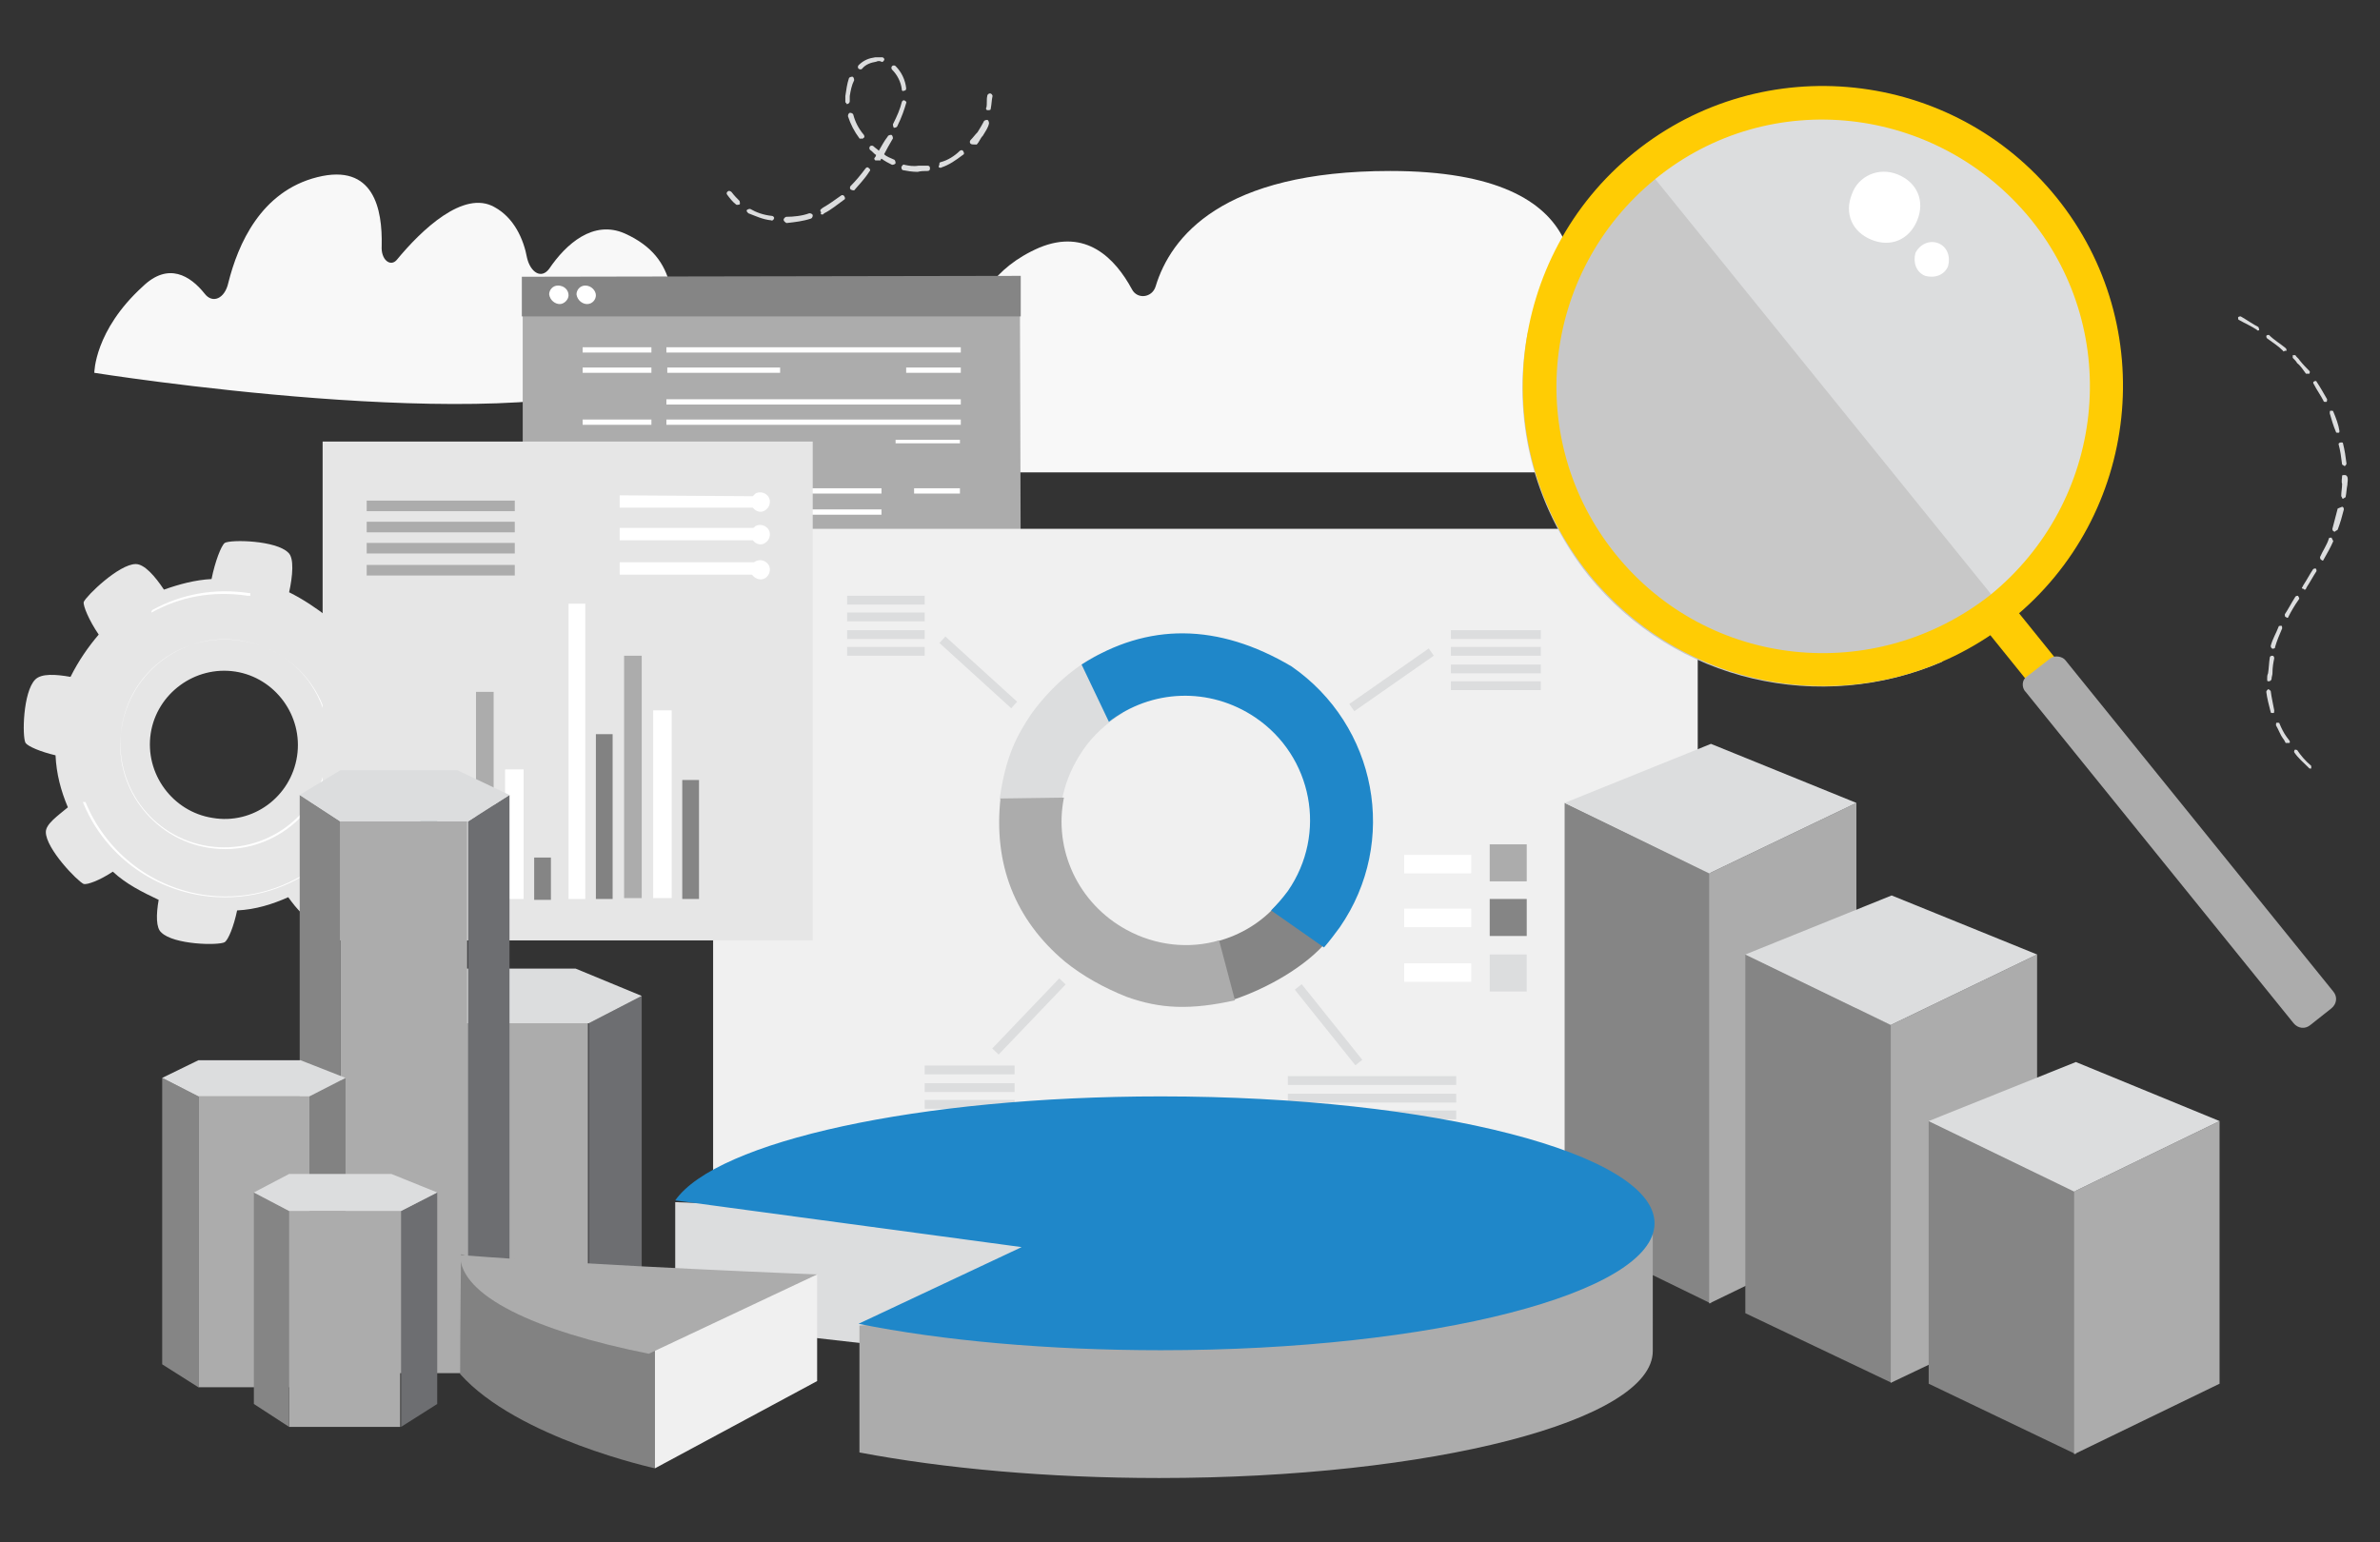 <?xml version="1.0" encoding="utf-8"?>
<!-- Generator: Adobe Illustrator 24.1.2, SVG Export Plug-In . SVG Version: 6.00 Build 0)  -->
<svg version="1.1" id="Layer_1" xmlns="http://www.w3.org/2000/svg" xmlns:xlink="http://www.w3.org/1999/xlink" x="0px" y="0px"
	 viewBox="0 0 270 175" style="enable-background:new 0 0 270 175;" xml:space="preserve">
<rect x="0" y="0" width="270" height="175" fill="#333333" stroke="none"/>
<style type="text/css">
	.st0{fill:none;}
	.st1{fill:#F8F8F8;}
	.st2{fill:#DCDDDE;}
	.st3{fill:#ACACAC;}
	.st4{fill:#858585;}
	.st5{fill:#FFFFFF;}
	.st6{fill:#F6A505;}
	.st7{fill:#F0F0F0;}
	.st8{fill:#1F87C9;}
	.st9{fill:#E6E6E6;}
	.st10{fill:#828282;}
	.st11{fill:#053C5E;}
	.st12{fill:#6D6E71;}
	.st13{fill:#FFCC04;}
	.st14{fill:#C8C8C8;}
</style>
<rect class="st0" width="270" height="175"/>
<rect class="st0" width="270" height="175"/>
<rect class="st0" width="270" height="175"/>
<rect class="st0" width="270" height="175"/>
<g>
	<path class="st1" d="M10.7,42.3c0,0,46.5,7.4,61.8,0.8c2.8-1.2,4.7-6.4,3.5-10.8c-0.6-2.4-2-4.4-5.1-5.8c-3.6-1.6-6.7,1.2-8.6,4
		c-0.9,1.2-2.1,0.4-2.5-1.2c-0.4-2.2-1.5-4.6-3.7-5.8c-3.5-2-8.3,2.6-11.1,6c-0.7,0.8-1.8,0-1.7-1.6c0.1-4.2-0.9-9.4-7.3-7.8
		c-6.4,1.6-9,7.6-10.1,12c-0.4,1.8-1.8,2.4-2.7,1.2c-1.6-2-4.1-3.6-7-0.8C10.7,37.5,10.7,42.3,10.7,42.3z"/>
	<path class="st1" d="M196.5,53.6H97.3c0,0-5.4-7.3,0-12.2c2.9-2.8,6.5-2.4,9.1-1.6c1.7,0.5,3.3-0.7,3.7-2.5c0.6-3,2.5-6.9,7.8-9.2
		c5.3-2.2,8.6,1.2,10.5,4.7c0.6,1.2,2.3,1,2.7-0.3c1.7-5.6,7.5-13.1,26.6-13.1c24.3,0,21.6,13.8,19.4,19.5c-0.4,1,0.4,2,1.3,1.8
		c3.8-0.9,10.7-2,13.9,0.7C196.5,45,196.5,53.6,196.5,53.6z"/>
	<g>
		<g>
			<path class="st2" d="M259.7,84c0.1,0.1,0.1,0.3,0,0.3c-0.1,0-0.2,0-0.2,0c-0.1,0-0.2,0-0.2,0c-0.1-0.2-0.2-0.4-0.3-0.5
				c-0.3-0.4-0.5-1-0.8-1.5c0-0.2,0-0.3,0.1-0.3c0.2,0,0.3,0,0.3,0.1c0.2,0.5,0.5,1.1,0.8,1.5C259.5,83.7,259.6,83.9,259.7,84z"/>
			<path class="st2" d="M256.3,37.4c0,0.1-0.1,0.1-0.2,0.1l-0.1-0.1c-0.6-0.4-1.3-0.7-2-1.1c-0.1,0-0.1-0.2-0.1-0.3
				c0.1-0.1,0.2-0.1,0.3-0.1c0.7,0.4,1.4,0.9,2,1.2C256.3,37.3,256.3,37.5,256.3,37.4z"/>
			<path class="st2" d="M259,39.8c-0.5-0.5-1.1-0.9-1.8-1.4c-0.1-0.1-0.1-0.2-0.1-0.3c0.1-0.1,0.2-0.1,0.3-0.1
				c0.6,0.6,1.3,1,1.9,1.5c0.1,0.1,0.1,0.2,0.1,0.3c-0.1,0-0.1,0-0.2,0C259.1,39.9,259,39.9,259,39.8z"/>
			<path class="st2" d="M258,80.6c0,0.2,0,0.3-0.1,0.3l-0.1,0c-0.1,0-0.2,0-0.2-0.1c-0.2-0.8-0.4-1.5-0.5-2.3c0-0.1,0.1-0.2,0.2-0.3
				c0.1,0,0.2,0.1,0.3,0.2C257.7,79.2,257.9,80,258,80.6z"/>
			<path class="st2" d="M257.4,77.3c-0.2,0-0.2,0-0.2-0.3c0-0.2,0-0.4,0.1-0.6c0.1-0.6,0.1-1.2,0.2-1.8c0-0.1,0.1-0.2,0.3-0.2
				c0.1,0,0.2,0.1,0.2,0.3c-0.1,0.5-0.2,1-0.2,1.7c0,0.2-0.1,0.4-0.1,0.6C257.7,77.2,257.5,77.3,257.4,77.3L257.4,77.3z"/>
			<path class="st2" d="M257.6,73.3c0.2-0.8,0.6-1.4,0.9-2.2c0-0.1,0.2-0.1,0.3-0.1c0.1,0,0.1,0.2,0.1,0.3c-0.3,0.7-0.6,1.4-0.8,2.1
				c0,0.1,0,0.2-0.3,0.2c0.1,0.1,0,0.1,0,0C257.7,73.6,257.6,73.4,257.6,73.3z"/>
			<path class="st2" d="M266,53.9c0.2,0,0.2,0.1,0.3,0.2c0.1,0.3,0,0.6,0,0.9c-0.1,0.5-0.1,0.9-0.2,1.4c-0.1,0.1-0.2,0.1-0.3,0.2
				l0,0c-0.1,0-0.1-0.2-0.2-0.3c0-0.5,0.1-0.9,0.1-1.4c-0.1-0.3,0-0.6,0-0.9C265.7,53.9,265.8,53.9,266,53.9z"/>
			<path class="st2" d="M265.7,57.5c0.1,0,0.2,0.1,0.2,0.3c-0.2,0.8-0.4,1.5-0.7,2.3c-0.1,0.1-0.2,0.1-0.3,0.2s-0.1,0-0.1,0
				c-0.1,0-0.2-0.1-0.2-0.3c0.2-0.8,0.4-1.5,0.6-2.3C265.4,57.6,265.5,57.6,265.7,57.5z"/>
			<path class="st2" d="M265.6,50.2c0.1,0,0.2,0,0.2,0.1c0.2,0.8,0.3,1.5,0.4,2.3c0,0.1-0.1,0.2-0.2,0.3l0,0
				c-0.1-0.1-0.2-0.1-0.3-0.2c-0.1-0.8-0.2-1.6-0.4-2.3C265.3,50.3,265.4,50.2,265.6,50.2z"/>
			<path class="st2" d="M262.5,43.6c-0.1-0.1-0.1-0.3,0-0.3c0.1-0.1,0.3-0.1,0.3,0c0.4,0.6,0.8,1.3,1.2,2c0,0.1,0,0.3-0.1,0.3
				l-0.1,0c-0.1,0-0.2,0-0.2-0.1C263.3,44.9,262.8,44.2,262.5,43.6z"/>
			<path class="st2" d="M261.2,66.6l0.1-0.2c0.4-0.6,0.7-1.2,1.1-1.8c0.1-0.1,0.2-0.1,0.3-0.1c0.1,0.1,0.1,0.2,0.1,0.3
				c-0.4,0.6-0.7,1.2-1.1,1.8l-0.1,0.2c0,0.1-0.1,0.1-0.2,0.1l-0.1-0.1C261.1,66.8,261.1,66.7,261.2,66.6z"/>
			<path class="st2" d="M264.3,46.9c0-0.2,0-0.3,0.1-0.3c0.2,0,0.3,0,0.3,0.1c0.3,0.7,0.6,1.5,0.7,2.2c0,0.1,0,0.2-0.1,0.2
				s-0.1,0-0.1,0c-0.1,0-0.2,0-0.2-0.1C264.7,48.3,264.5,47.6,264.3,46.9z"/>
			<path class="st2" d="M260.8,68c-0.5,0.7-0.9,1.4-1.2,2c0,0.1-0.1,0.1-0.2,0.1c0-0.1-0.1-0.1-0.1-0.1c-0.1,0-0.1-0.2-0.1-0.3
				c0.4-0.6,0.7-1.2,1.2-2c0.1-0.1,0.2-0.1,0.3-0.1C260.8,67.8,260.9,67.9,260.8,68z"/>
			<path class="st2" d="M262.2,86.9c0,0.1,0,0.2,0,0.3c-0.1,0-0.1,0-0.2,0l-0.1-0.1c-0.6-0.6-1.2-1.1-1.6-1.7c-0.1-0.1,0-0.2,0-0.3
				c0.1-0.1,0.2,0,0.3,0C261,85.7,261.5,86.3,262.2,86.9z"/>
			<path class="st2" d="M264.7,61.4c-0.3,0.7-0.7,1.4-1.1,2.1c0,0.1-0.1,0.1-0.2,0.1c0-0.1-0.1-0.1-0.1-0.1
				c-0.1-0.1-0.1-0.2-0.1-0.3c0.3-0.7,0.8-1.4,1-2.1c0-0.1,0.2-0.1,0.3-0.1C264.6,61.2,264.7,61.4,264.7,61.4z"/>
			<path class="st2" d="M262,42.1c0.1,0.1,0,0.2,0,0.3c-0.1,0-0.1,0-0.2,0c-0.1,0-0.2,0-0.2,0c-0.3-0.4-0.6-0.9-1-1.2
				c-0.1-0.2-0.3-0.4-0.5-0.6c0-0.1,0-0.2,0-0.3c0.1,0,0.2,0,0.3,0c0.1,0.2,0.4,0.4,0.5,0.6C261.3,41.4,261.7,41.8,262,42.1z"/>
		</g>
	</g>
	<g>
		<g>
			<g>
				<path class="st2" d="M112,12.5L112,12.5c0.3,0,0.4,0,0.4-0.2c0.1-0.5,0.1-1,0.2-1.4c0-0.1-0.1-0.3-0.3-0.3
					c-0.1,0-0.3,0.1-0.3,0.3c-0.1,0.4,0,0.9-0.1,1.3C111.8,12.3,111.9,12.5,112,12.5z"/>
			</g>
			<g>
				<g>
					<path class="st2" d="M84.7,23.9c0-0.1,0.2-0.2,0.4-0.2c0.7,0.4,1.5,0.7,2.5,0.8c0.1,0,0.3,0.2,0.2,0.3c0,0.1-0.2,0.3-0.3,0.2
						c-1-0.1-1.8-0.5-2.6-0.8l0,0C84.8,24.1,84.7,24,84.7,23.9z M88.9,24.9c0-0.1,0.2-0.3,0.3-0.3c0.8,0,1.8-0.1,2.6-0.4
						c0.1,0,0.3,0,0.4,0.2c0,0.1,0,0.3-0.2,0.4c-0.9,0.3-1.8,0.4-2.7,0.5l-0.1,0C88.9,25.1,88.9,25,88.9,24.9z M93.1,24
						c-0.1-0.1,0-0.3,0.1-0.3l0.1-0.1c0.7-0.4,1.4-0.9,2.1-1.4c0.1-0.1,0.3-0.1,0.4,0.1c0.1,0.2,0.1,0.3-0.1,0.4
						c-0.7,0.5-1.4,1.1-2.2,1.5l-0.1,0.1c-0.1,0.1-0.2,0-0.3,0C93.2,24.1,93.1,24,93.1,24z M96.5,21.5c-0.1-0.1-0.1-0.3,0-0.4
						c0.6-0.6,1.1-1.2,1.7-2c0.1-0.1,0.2-0.2,0.4,0c0.1,0.1,0.2,0.2,0,0.4c-0.5,0.8-1.2,1.5-1.7,2.1C96.8,21.6,96.7,21.6,96.5,21.5
						L96.5,21.5z M99.3,18.2c-0.1-0.1-0.2-0.2,0-0.4c0.1-0.1,0-0.1,0.1-0.2c-0.3-0.2-0.4-0.4-0.7-0.6c-0.1-0.1-0.1-0.3,0-0.4
						c0.1-0.1,0.3-0.1,0.4,0c0.2,0.2,0.4,0.3,0.6,0.5c0.3-0.5,0.6-1.1,1-1.6c0-0.1,0.2-0.2,0.4-0.2c0.1,0,0.2,0.2,0.2,0.4
						c-0.4,0.7-0.7,1.2-1,1.8c0.3,0.3,0.7,0.4,1.1,0.6c0.1,0,0.2,0.2,0.2,0.4c0,0.1-0.2,0.2-0.4,0.2c-0.4-0.2-0.8-0.4-1.2-0.7
						c-0.1,0.1-0.1,0.1-0.1,0.2C99.5,18.2,99.4,18.2,99.3,18.2L99.3,18.2z M102.3,18.9c0-0.1,0.2-0.3,0.3-0.2c0.5,0.1,1,0.2,1.6,0.1
						c0.4,0,0.7,0,1,0c0.1,0,0.3,0,0.3,0.3c0,0.1,0,0.3-0.3,0.3c-0.4,0-0.7,0-1.1,0.1c-0.6,0-1.2-0.1-1.7-0.2c0,0,0,0-0.1-0.1
						C102.3,19.1,102.2,18.9,102.3,18.9z M97.5,15.7c-0.6-0.8-1-1.6-1.3-2.5c0-0.1,0-0.3,0.2-0.4c0.1,0,0.3,0,0.4,0.2
						c0.2,0.8,0.6,1.6,1.2,2.3c0.1,0.2,0.1,0.3-0.1,0.4c-0.1,0.1-0.2,0-0.3,0C97.6,15.8,97.6,15.8,97.5,15.7z M106.6,18.7
						c-0.1-0.1,0-0.3,0.1-0.3c0.8-0.2,1.6-0.7,2.2-1.3c0.2-0.1,0.3-0.1,0.4,0.1c0.1,0.2,0.1,0.3-0.1,0.4c-0.8,0.6-1.5,1.1-2.4,1.4
						c-0.1,0.1-0.1,0-0.3,0C106.5,18.8,106.5,18.7,106.6,18.7z M95.9,11.6c0-0.2,0-0.5,0-0.7c0.1-0.7,0.2-1.4,0.4-2
						c0-0.1,0.2-0.2,0.4-0.2c0.1,0,0.2,0.2,0.2,0.4c-0.3,0.6-0.4,1.2-0.5,1.8c0,0.2,0,0.5,0,0.6c0,0.1-0.1,0.3-0.3,0.3l-0.1,0
						C96.1,11.8,96,11.7,95.9,11.6z M101.3,14.1c0.5-1,0.8-1.7,1-2.5c0-0.1,0.2-0.3,0.3-0.2c0.1,0,0.3,0.2,0.2,0.3
						c-0.2,0.7-0.5,1.6-1,2.6c0,0.1-0.2,0.2-0.4,0.2l0,0C101.3,14.3,101.3,14.2,101.3,14.1z M110.1,16.3c-0.1-0.1-0.1-0.3,0-0.4
						c0.3-0.3,0.5-0.6,0.8-0.9c0.3-0.5,0.5-0.8,0.7-1.2c0-0.1,0.2-0.2,0.4-0.2c0.1,0,0.2,0.2,0.2,0.4c-0.1,0.5-0.4,0.9-0.7,1.4
						c-0.3,0.3-0.4,0.7-0.7,1C110.4,16.4,110.2,16.4,110.1,16.3L110.1,16.3z M97.4,7.8c-0.1-0.1-0.1-0.3,0-0.4
						c0.6-0.6,1.2-0.8,1.9-0.9c0.2,0,0.5,0,0.8,0c0.1,0,0.3,0.2,0.2,0.3c0,0.1-0.2,0.3-0.3,0.2c-0.2-0.1-0.4-0.1-0.6,0
						c-0.6,0.1-1.2,0.3-1.6,0.8C97.7,7.9,97.6,7.9,97.4,7.8C97.4,7.9,97.4,7.9,97.4,7.8z M102.3,10.1c-0.1-0.8-0.5-1.6-1.1-2.2
						c-0.1-0.1-0.1-0.3,0-0.4c0.1-0.1,0.3-0.1,0.4,0c0.7,0.7,1.1,1.6,1.2,2.5c0,0.1,0,0.3-0.3,0.3c-0.1,0.1-0.1,0-0.1,0
						C102.3,10.3,102.3,10.2,102.3,10.1z"/>
				</g>
			</g>
			<g>
				<path class="st2" d="M83.5,23.2c0.1,0.1,0.3,0,0.4,0c0.1-0.1,0-0.3,0-0.4c-0.3-0.3-0.6-0.6-0.9-1c-0.1-0.1-0.3-0.2-0.4-0.1
					c-0.2,0.1-0.2,0.3-0.1,0.4C82.8,22.5,83.1,22.9,83.5,23.2L83.5,23.2z"/>
			</g>
		</g>
	</g>
	<g>
		<g>
			<polygon class="st3" points="59.3,31.5 115.7,31.6 115.8,65.2 59.3,65.1 			"/>
			<polygon class="st4" points="115.8,35.9 115.8,31.3 59.2,31.4 59.2,35.9 			"/>
		</g>
		<path class="st5" d="M63.3,32.4c-0.6,0-1,0.5-1,1c0.1,0.7,0.7,1.1,1.2,1.1s1-0.5,1-1C64.5,32.9,64,32.4,63.3,32.4z"/>
		<path class="st5" d="M66.4,32.4c-0.6,0-1,0.5-1,1c0.1,0.7,0.7,1.1,1.2,1.1c0.6,0,1-0.5,1-1C67.6,33,67.1,32.4,66.4,32.4z"/>
		<g>
			<rect x="75.6" y="39.4" class="st5" width="33.4" height="0.6"/>
			<rect x="75.6" y="45.3" class="st5" width="33.4" height="0.6"/>
			<rect x="103.7" y="55.4" class="st5" width="5.2" height="0.6"/>
			<rect x="90" y="55.4" class="st5" width="10" height="0.6"/>
			<rect x="90" y="57.8" class="st5" width="10" height="0.6"/>
			<rect x="75.7" y="55.4" class="st6" width="11.1" height="0.6"/>
			<rect x="75.6" y="47.6" class="st5" width="33.4" height="0.6"/>
			<rect x="75.6" y="60.2" class="st5" width="33.4" height="0.6"/>
			<rect x="66.1" y="39.4" class="st5" width="7.8" height="0.6"/>
			<rect x="102.8" y="41.7" class="st5" width="6.2" height="0.6"/>
			<rect x="101.6" y="49.9" class="st5" width="7.3" height="0.4"/>
			<rect x="75.7" y="41.7" class="st5" width="12.8" height="0.6"/>
			<rect x="75.7" y="52.1" class="st5" width="12.8" height="0.6"/>
			<rect x="66.1" y="41.7" class="st5" width="7.8" height="0.6"/>
			<rect x="66.1" y="47.6" class="st5" width="7.8" height="0.6"/>
			<rect x="66.1" y="52.1" class="st5" width="7.8" height="0.6"/>
		</g>
	</g>
	<g>
		<rect x="80.9" y="60" class="st7" width="111.7" height="76.1"/>
		<g>
			<g>
				<path class="st2" d="M113.4,90.7c1.1,0.5,2.4-0.5,3,0.9c0,0.2,0.1,0.3,0.2,0.5l0,0c0.3,0.3,0.5,1,0.7,1.2c0.3,0.5,0.7,1,1,1.4
					c0.3,0,0.6,0,0.9,0c0.5,0.1,0.9,0.2,1.2,0.4c-0.5-3.3,0.3-6.8,2.4-9.9c1.2-1.8,2.8-3.2,4.6-4.3c-2-1.7-2.8-4.2-2.7-6.7
					c-2.9,1.5-5.6,3.9-7.7,6.8C115.4,83.4,114.1,85.7,113.4,90.7z"/>
				<path class="st4" d="M140,113.4c3.6-1.2,8.2-3.7,10.7-6.8c-0.5-0.2-1-0.4-1.6-0.8c-1.5-1-2.9-2-4.1-3.3
					c-1.9,2.2-4.3,3.6-6.9,4.3c0,0.4-0.1,0.9-0.2,1.3c-0.2,0.5-0.3,1-0.5,1.5c0,0.1,0,0.1,0,0.1c-0.1,0.2-0.1,0.4-0.2,0.6
					c-0.1,0.5-0.2,0.9-0.3,1.3l0,0c0.1,0,0.1,0,0.2,0C138.7,111.6,139.1,112.5,140,113.4z"/>
				<path class="st8" d="M150.2,107.5c0.7-0.8,1.2-1.5,1.8-2.3c6.7-9.7,4.2-22.9-5.5-29.6c-8.3-4.9-16.3-5-23.8-0.2l3.1,6.5
					c4.8-3.7,11.4-4,16.6-0.5c6.5,4.4,8.2,13.2,3.7,19.7c-0.6,0.8-1.2,1.5-1.9,2.2L150.2,107.5z"/>
				<path class="st3" d="M120.8,109.1c2.1,1.7,4.5,3,7,4c3.9,1.4,7.3,1.5,12.3,0.4l-1.8-6.8c-3.4,1-7.2,0.6-10.5-1.2
					c-5.5-3-8.3-9.1-7.1-15l-7.2,0.1C112.7,98,115.1,104.3,120.8,109.1z"/>
			</g>
			<g>
				<g>
					<rect x="96.1" y="67.6" class="st2" width="8.8" height="1"/>
				</g>
				<g>
					<rect x="96.1" y="69.5" class="st2" width="8.8" height="1"/>
				</g>
				<g>
					<rect x="96.1" y="71.5" class="st2" width="8.8" height="1"/>
				</g>
				<g>
					<rect x="96.1" y="73.4" class="st2" width="8.8" height="1"/>
				</g>
			</g>
			<g>
				<g>
					<rect x="146.1" y="122.1" class="st2" width="19.1" height="1"/>
				</g>
				<g>
					<rect x="146.1" y="124.1" class="st2" width="19.1" height="1"/>
				</g>
				<g>
					<rect x="146.1" y="126" class="st2" width="19.1" height="1"/>
				</g>
				<g>
					<rect x="146.1" y="128" class="st2" width="19.1" height="1"/>
				</g>
			</g>
			<g>
				<g>
					<rect x="104.9" y="120.9" class="st2" width="10.2" height="1"/>
				</g>
				<g>
					<rect x="104.9" y="122.9" class="st2" width="10.2" height="1"/>
				</g>
				<g>
					<rect x="104.9" y="124.8" class="st2" width="10.2" height="1"/>
				</g>
				<g>
					<rect x="104.9" y="126.8" class="st2" width="10.2" height="1"/>
				</g>
			</g>
			<g>
				<g>
					<rect x="164.6" y="71.5" class="st2" width="10.2" height="1"/>
				</g>
				<g>
					<rect x="164.6" y="73.4" class="st2" width="10.2" height="1"/>
				</g>
				<g>
					<rect x="164.6" y="75.4" class="st2" width="10.2" height="1"/>
				</g>
				<g>
					<rect x="164.6" y="77.3" class="st2" width="10.2" height="1"/>
				</g>
			</g>
			<g>
				
					<rect x="110.5" y="70.8" transform="matrix(0.673 -0.74 0.74 0.673 -20.181 107.078)" class="st2" width="1" height="11"/>
			</g>
			<g>
				
					<rect x="150.3" y="110.8" transform="matrix(0.78 -0.625 0.625 0.78 -39.595 119.807)" class="st2" width="1" height="11"/>
			</g>
			<g>
				
					<rect x="152.3" y="76.6" transform="matrix(0.82 -0.573 0.573 0.82 -15.71 104.334)" class="st2" width="11" height="1"/>
			</g>
			<g>
				
					<rect x="111.2" y="114.7" transform="matrix(0.691 -0.723 0.723 0.691 -47.2 120.101)" class="st2" width="11" height="1"/>
			</g>
			<g>
				<rect x="169" y="95.8" class="st3" width="4.2" height="4.2"/>
				<rect x="159.3" y="97" class="st5" width="7.6" height="2.1"/>
				<rect x="169" y="102" class="st4" width="4.2" height="4.2"/>
				<rect x="159.3" y="103.1" class="st5" width="7.6" height="2.1"/>
				<rect x="169" y="108.3" class="st2" width="4.2" height="4.2"/>
				<rect x="159.3" y="109.3" class="st5" width="7.6" height="2.1"/>
			</g>
		</g>
	</g>
	<g>
		<path class="st9" d="M48.2,84.1c-0.3-0.4-2.1-1.1-4.1-1.5c-0.1-1.8-0.7-3.6-1.4-5.2c1.5-1.1,3.2-2.3,3-3.3c0-1.9-3.6-5.6-4.3-5.9
			c-0.6-0.1-2.3,0.7-4.1,1.9c-1.4-1.1-2.9-2.1-4.5-2.9c0.4-1.8,0.6-3.9-0.1-4.5c-1.4-1.4-6.5-1.5-7.2-1.1c-0.4,0.3-1.1,2.1-1.5,4.1
			c-1.9,0.1-3.7,0.6-5.4,1.2c-1-1.5-2.2-2.9-3.2-2.9c-1.9,0-5.6,3.6-5.9,4.3c-0.1,0.4,0.6,2.1,1.7,3.7c-1.2,1.4-2.3,3-3.2,4.8
			c-1.7-0.3-3.3-0.4-4,0.3c-1.4,1.4-1.5,6.5-1.1,7.2c0.3,0.4,1.7,1,3.4,1.4c0.1,2.1,0.6,4,1.4,5.9c-1.2,1-2.5,1.9-2.5,2.8
			c0,1.9,3.6,5.6,4.3,5.9c0.4,0.1,1.8-0.4,3.3-1.4c1.5,1.4,3.3,2.3,5.2,3.2c-0.3,1.7-0.3,3.2,0.3,3.7c1.4,1.4,6.5,1.5,7.2,1.1
			c0.4-0.3,1-1.7,1.4-3.6c2.1-0.1,4-0.7,5.8-1.5c1,1.4,2.1,2.6,2.9,2.6c1.9,0,5.6-3.6,5.9-4.3c0.1-0.4-0.6-2.1-1.7-3.7
			c1.2-1.5,2.2-3.2,2.9-5c1.8,0.3,3.6,0.4,4.3-0.1C48.5,89.9,48.7,84.8,48.2,84.1z M24.1,92.8c-4.5-0.7-7.7-5-7-9.6
			c0.7-4.5,5-7.7,9.6-7c4.5,0.7,7.7,5,7,9.6C33,90.4,28.7,93.6,24.1,92.8z"/>
		<g>
			<path class="st5" d="M23.7,96.2c-6.5-1-11-7.2-9.9-13.6c1-6.5,7.2-11,13.6-9.9c6.5,1,11,7.2,9.9,13.6
				C36.3,92.8,30.2,97.2,23.7,96.2z M27.3,72.7c-6.5-1-12.5,3.4-13.5,9.8c-1,6.5,3.4,12.5,9.8,13.5c6.5,1,12.5-3.4,13.5-9.8
				C38.2,79.7,33.8,73.6,27.3,72.7z"/>
		</g>
		<g>
			<path class="st5" d="M42.9,83.5c-0.1,0-0.1,0-0.3,0c0.1,1.2,0,2.5-0.1,3.7c-1.5,9.4-10.3,15.8-19.6,14.3c-6.1-1-11-5.1-13.2-10.5
				l0,0c-0.1,0-0.1,0-0.3,0c2.2,5.5,7.2,9.6,13.4,10.6c9.5,1.5,18.5-5,19.8-14.5C42.9,86,42.9,84.8,42.9,83.5z"/>
			<path class="st5" d="M17.2,69.5c3.2-1.8,7-2.5,10.9-1.9c0.1,0,0.1,0,0.3,0c0-0.1,0-0.1,0-0.3h-0.1c-4-0.6-7.7,0.1-11,1.9
				C17.1,69.4,17.2,69.5,17.2,69.5z"/>
		</g>
	</g>
	<g>
		<g>
			<rect x="36.6" y="50.1" class="st9" width="55.6" height="56.6"/>
		</g>
		<g>
			<g>
				<rect x="41.6" y="56.8" class="st3" width="16.8" height="1.2"/>
			</g>
			<g>
				<rect x="41.6" y="59.2" class="st3" width="16.8" height="1.2"/>
			</g>
			<g>
				<rect x="41.6" y="61.6" class="st3" width="16.8" height="1.2"/>
			</g>
			<g>
				<rect x="41.6" y="64.1" class="st3" width="16.8" height="1.2"/>
			</g>
		</g>
		<g>
			<path class="st5" d="M85.5,63.8H70.3v1.4h15c0.4,0.5,1,0.7,1.5,0.4c0.5-0.3,0.7-1,0.4-1.5c-0.3-0.5-1-0.7-1.5-0.4
				C85.6,63.7,85.6,63.8,85.5,63.8z"/>
			<path class="st5" d="M85.4,59.9H70.3v1.4h15.1c0.4,0.5,1,0.6,1.4,0.3c0.5-0.3,0.7-1,0.4-1.5c-0.3-0.5-1-0.7-1.5-0.4
				C85.6,59.8,85.5,59.9,85.4,59.9z"/>
			<path class="st5" d="M85.4,56.3l-15.1-0.1v1.4h15.1c0.4,0.5,1,0.6,1.4,0.3c0.5-0.3,0.7-1,0.4-1.5c-0.3-0.5-1-0.7-1.5-0.4
				C85.6,56.1,85.5,56.2,85.4,56.3L85.4,56.3z"/>
		</g>
		<g>
			<g>
				<rect x="77.4" y="88.5" class="st4" width="1.9" height="13.5"/>
				<rect x="67.6" y="83.3" class="st10" width="1.9" height="18.7"/>
				<rect x="74.1" y="80.6" class="st5" width="2.1" height="21.3"/>
				<rect x="64.5" y="68.5" class="st5" width="1.9" height="33.5"/>
				<rect x="70.8" y="74.4" class="st3" width="2" height="27.5"/>
			</g>
			<g>
				<rect x="60.6" y="97.3" class="st4" width="1.9" height="4.8"/>
				<rect x="50.9" y="94" class="st5" width="1.9" height="8"/>
				<rect x="57.3" y="87.3" class="st5" width="2.1" height="14.7"/>
				<rect x="47.7" y="92.4" class="st11" width="1.9" height="9.6"/>
				<rect x="54" y="78.5" class="st3" width="2" height="23.4"/>
			</g>
		</g>
	</g>
	<g>
		<g>
			<rect x="48.2" y="116.1" class="st3" width="18.5" height="35.9"/>
			<polygon class="st4" points="48.3,152.1 42.3,148.3 42.3,113 48.3,116.1 			"/>
			<polygon class="st12" points="66.8,152.1 72.8,148.3 72.8,113 66.8,116.1 			"/>
			<polygon class="st2" points="66.8,116.1 48.3,116.1 42.3,113 48.3,109.9 65.3,109.9 72.8,113 			"/>
		</g>
		<g>
			<rect x="38.6" y="93.2" class="st3" width="14.4" height="62.6"/>
			<polygon class="st4" points="38.6,155.8 34,152.3 34,90.2 38.6,93.2 			"/>
			<polygon class="st12" points="53.1,155.8 57.8,152.3 57.8,90.2 53.1,93.2 			"/>
			<polygon class="st2" points="53.1,93.2 38.6,93.2 34,90.2 38.6,87.4 51.9,87.4 57.8,90.2 			"/>
		</g>
		<g>
			<rect x="22.5" y="124.4" class="st3" width="12.6" height="33"/>
			<polygon class="st4" points="22.5,157.4 18.4,154.8 18.4,122.3 22.5,124.4 			"/>
			<polygon class="st10" points="35.1,157.4 39.2,154.8 39.2,122.3 35.1,124.4 			"/>
			<polygon class="st2" points="35.1,124.4 22.5,124.4 18.4,122.3 22.5,120.3 34.1,120.3 39.2,122.3 			"/>
		</g>
		<g>
			<rect x="32.8" y="137.4" class="st3" width="12.6" height="24.5"/>
			<polygon class="st4" points="32.8,161.9 28.8,159.3 28.8,135.3 32.8,137.4 			"/>
			<polygon class="st12" points="45.5,161.9 49.6,159.3 49.6,135.3 45.5,137.4 			"/>
			<polygon class="st2" points="45.5,137.4 32.8,137.4 28.8,135.3 32.8,133.2 44.4,133.2 49.6,135.3 			"/>
		</g>
	</g>
	<g>
		<g>
			<polygon class="st4" points="177.5,91.1 194.1,99.1 194.1,147.9 177.5,139.8 			"/>
			<polygon class="st3" points="210.6,91.1 193.9,99.1 193.9,147.9 210.6,139.8 			"/>
			<polygon class="st2" points="210.6,91.1 194.1,84.4 177.5,91.1 193.9,99.1 			"/>
		</g>
		<g>
			<polygon class="st4" points="198,108.3 214.6,116.3 214.6,156.9 198,149 			"/>
			<polygon class="st3" points="231.1,108.3 214.5,116.3 214.5,156.9 231.1,149 			"/>
			<polygon class="st2" points="231.1,108.3 214.6,101.6 198,108.3 214.5,116.3 			"/>
		</g>
		<g>
			<polygon class="st4" points="218.8,127.2 235.5,135.2 235.5,165 218.8,157 			"/>
			<polygon class="st3" points="251.8,127.2 235.3,135.2 235.3,165 251.8,157 			"/>
			<polygon class="st2" points="251.8,127.2 235.5,120.5 218.8,127.2 235.3,135.2 			"/>
		</g>
	</g>
	<g>
		<g>
			<polygon class="st2" points="120.2,138 132.1,156.3 76.6,150 76.6,136.4 			"/>
			<path class="st3" d="M100.4,150.3c-1,0-1.9,0-2.9,0.1v14.4c9.5,1.8,21.3,2.9,34,2.9c30.9,0,56-6.5,56-14.4V139h-58v10.1h-20.4
				c-0.3,0.1-0.6,0.2-1,0.3C105.7,150,103.1,150.1,100.4,150.3z"/>
			<path class="st8" d="M97.4,150.2c9.4,1.9,21.4,3,34.3,3c30.9,0,56-6.5,56-14.4c0-7.9-25-14.4-56-14.4c-27.5,0-50.4,5.1-55.1,11.8
				l0,0l39.3,5.3L97.4,150.2z"/>
		</g>
		<g>
			<path class="st10" d="M74.3,149.7l-22-7.4c0,0-0.1,9.8-0.1,13.6c6.5,7.3,22.1,10.7,22.1,10.7V149.7z"/>
			<polygon class="st7" points="74.3,152.2 74.3,166.6 92.7,156.7 92.7,144.6 			"/>
			<path class="st3" d="M73.6,153.6l19.1-9c0,0-23.6-0.9-40.5-2.2C52.2,147,60.6,151,73.6,153.6z"/>
		</g>
	</g>
	<g>
		<g>
			<g>
				
					<rect x="226.5" y="61" transform="matrix(0.778 -0.628 0.628 0.778 5.375 159.554)" class="st13" width="4.1" height="22.3"/>
				<path class="st13" d="M234.6,81.7L234.6,81.7c-0.1,0.1-13.6-15.6-14.1-17.3c-0.5-1.6,0.1-4.1,1.1-0.9
					C222.5,66.7,234.6,81.7,234.6,81.7z"/>
				<g>
					<path class="st14" d="M173.3,37.8c3.1-5.4,6.1-11,9.8-16c0.6-0.9,2.8-4.5,1.4-2c0.6-0.5,1.1-1,1.7-1.5c2.6-1.1,5.3-1.9,7.8-3.2
						c2.4-1.4,4.5-2.8,6.2-4.6c12-2.4,24.9,1.9,33,12c10,12.4,9.9,29.6,0.7,41.8c-1.2,0.6-2.4,1.4-3.3,2.2c-0.4,0.2-0.7,0.5-1.1,0.9
						c-1.7,1-3.5,2-5.1,3.2c-1.6,1.2-3,2.8-4.1,4.5c-13.7,5.9-30.2,2.4-40.1-9.8C173.8,57.2,171.5,47.2,173.3,37.8z"/>
					<path class="st2" d="M235.7,59.9c-2.2,1.2-4,3-5.4,5.1c-0.9,1.5-1.9,2.8-2.8,4.1c-0.1,0-0.1,0.1-0.1,0.2l-41.9-51.8
						c14.5-10.3,34.6-7.5,46,6.4C239.9,34.4,241.2,48.4,235.7,59.9z"/>
					<g>
						<path class="st13" d="M180.3,65.2c11.9,14.6,33.3,16.9,47.9,5.1s16.9-33.3,5.1-47.9S200,5.5,185.4,17.3S168.5,50.6,180.3,65.2
							z M183.3,62.9c-10.5-13-8.5-32,4.5-42.6s32-8.4,42.6,4.6c10.5,13,8.4,32-4.6,42.6C212.7,77.8,193.8,75.9,183.3,62.9z"/>
					</g>
				</g>
				<path class="st3" d="M262.1,116.3c-0.6,0.5-1.4,0.4-1.9-0.2l-30.4-37.6c-0.5-0.5-0.4-1.4,0.1-1.7l2.7-2.1
					c0.5-0.4,1.4-0.2,1.7,0.2l30.4,37.6c0.5,0.6,0.4,1.4-0.2,1.9L262.1,116.3z"/>
			</g>
		</g>
		<path class="st5" d="M215.3,19.8c2.2,0.9,3.1,3,2.2,5.2s-3,3.1-5.2,2.2c-2.2-0.9-3.1-3-2.2-5.2C210.8,20,213.1,18.9,215.3,19.8z"
			/>
		<path class="st5" d="M219.9,27.6c1,0.4,1.4,1.5,1.1,2.6c-0.4,1-1.5,1.4-2.6,1.1c-1-0.4-1.4-1.5-1.1-2.6
			C217.8,27.7,218.9,27.2,219.9,27.6z"/>
	</g>
</g>
</svg>
